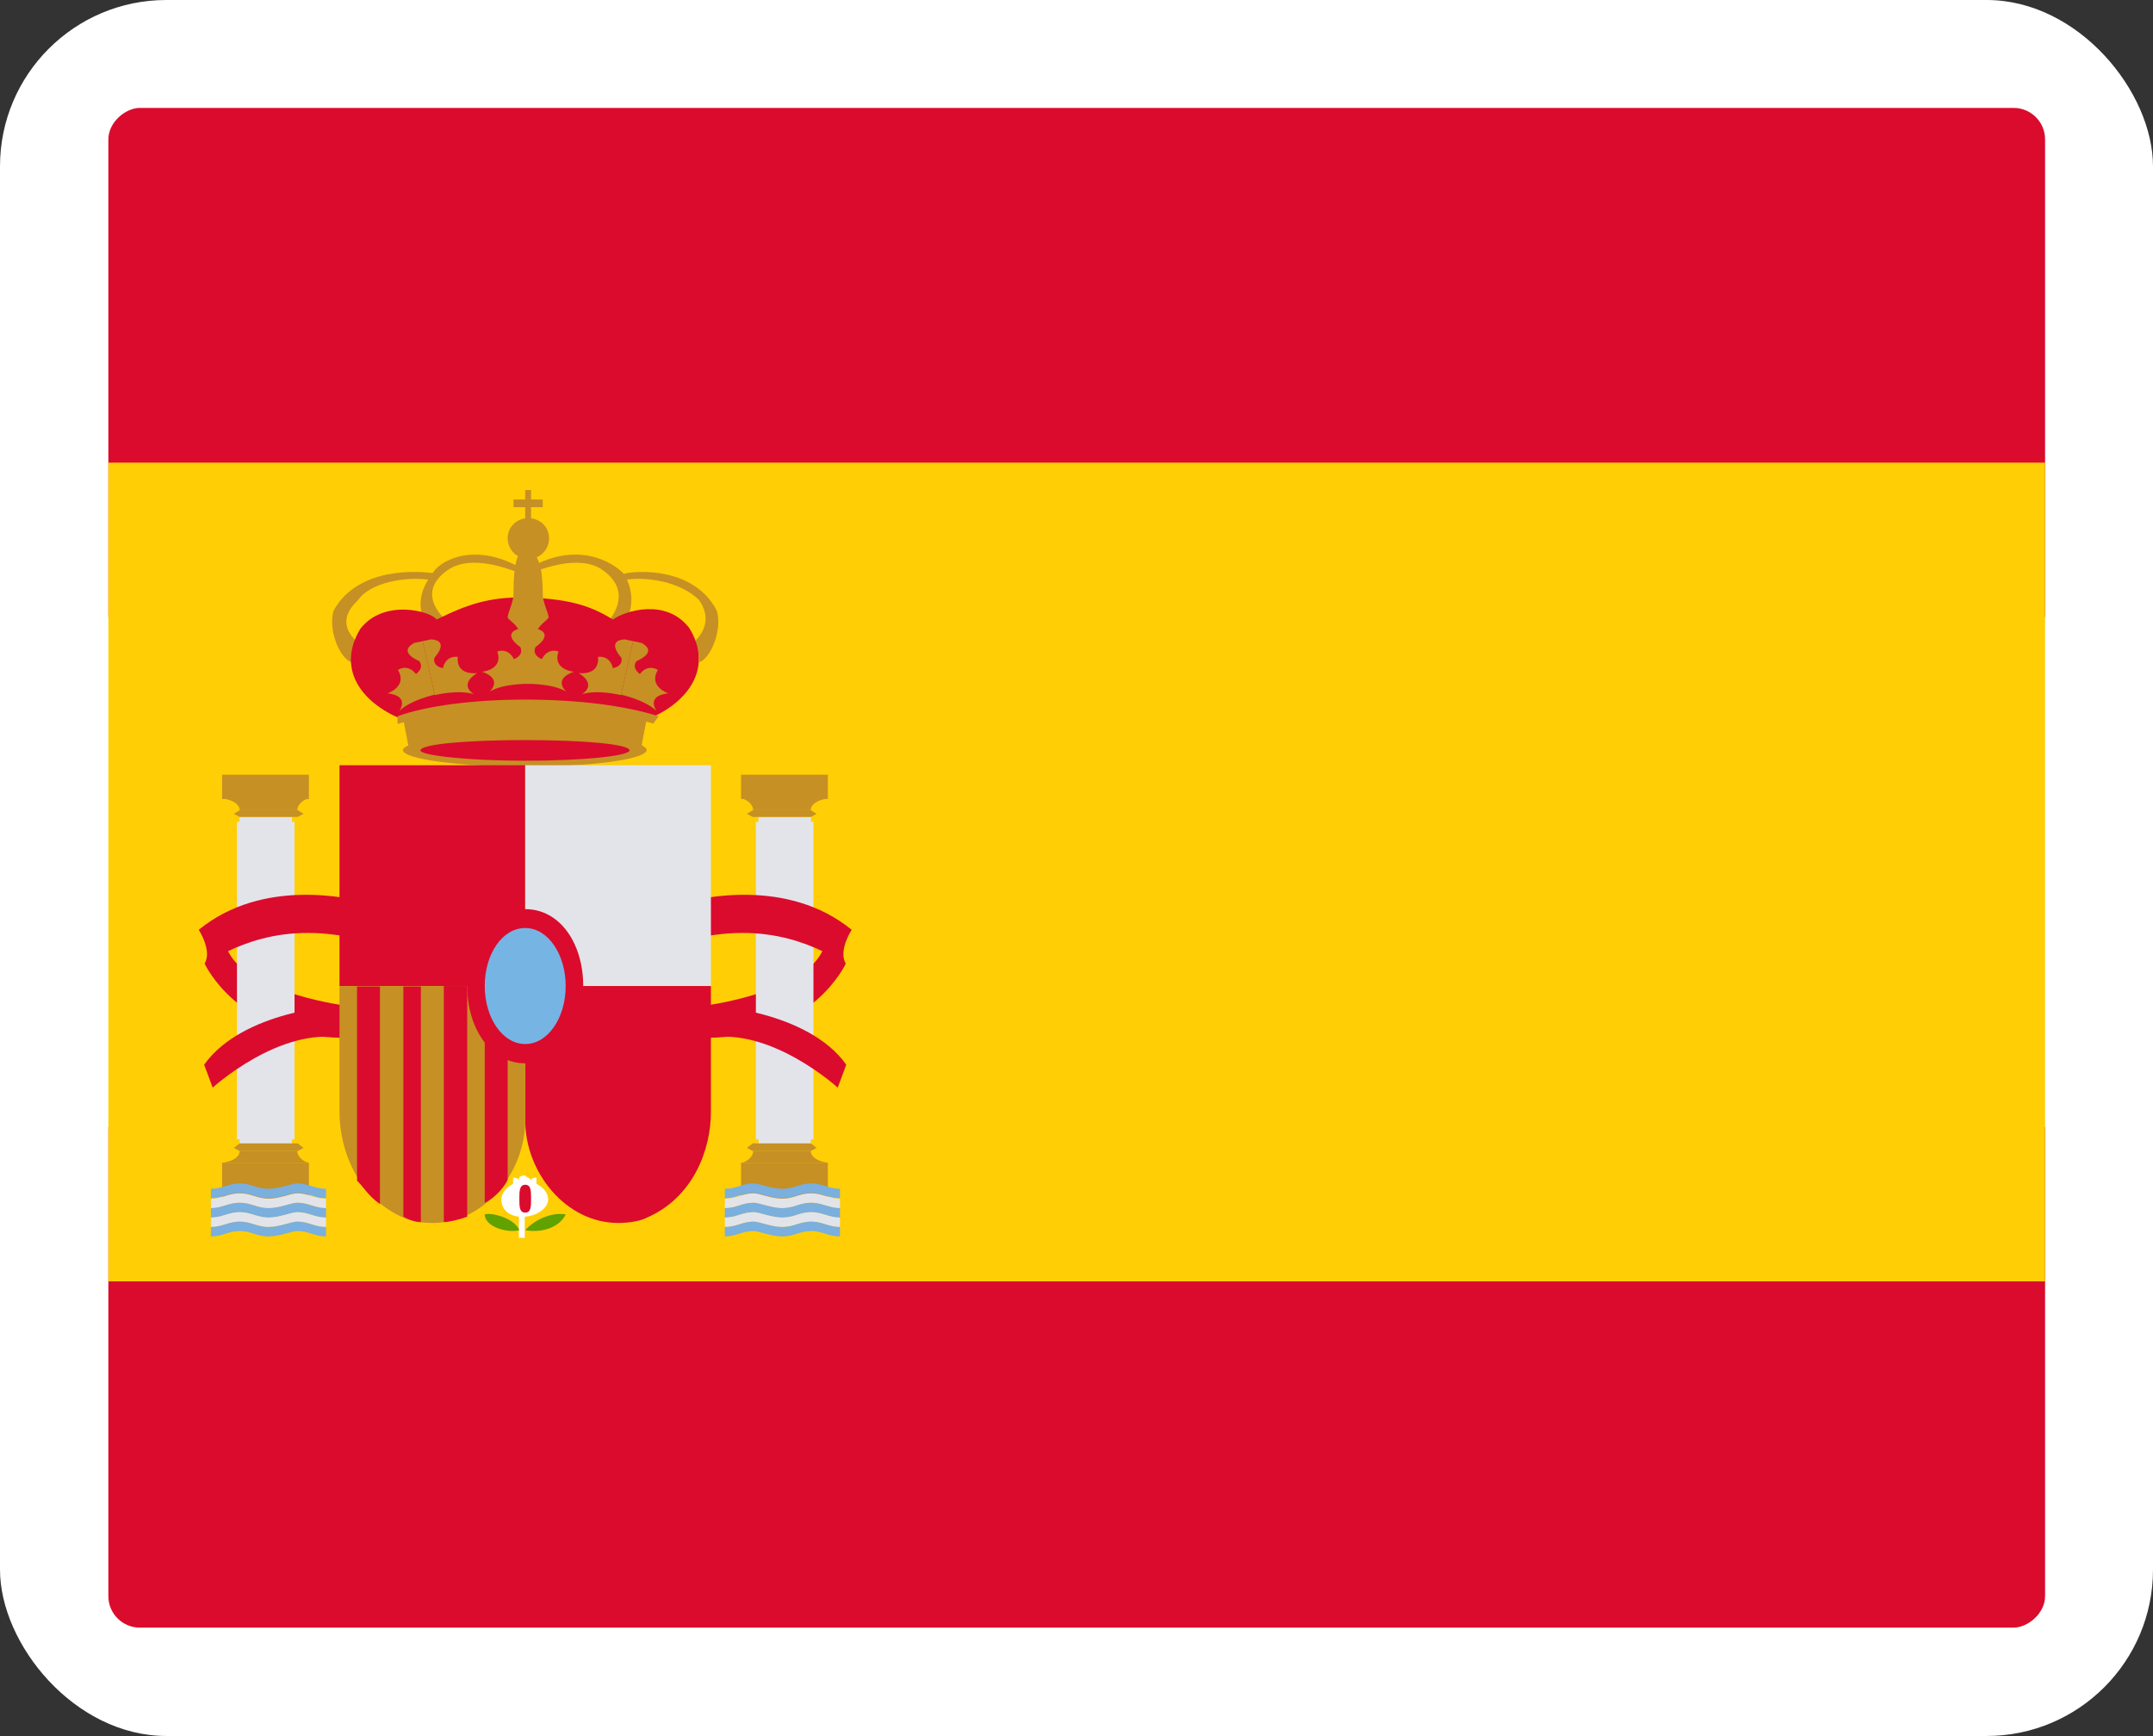<?xml version="1.0" encoding="UTF-8"?>
<svg id="Layer_2" data-name="Layer 2" xmlns="http://www.w3.org/2000/svg" xmlns:xlink="http://www.w3.org/1999/xlink" viewBox="0 0 47.88 38.61">
  <rect x="0" y="0" width="47.88" height="38.61" fill="#333333" stroke="none"/>
  <defs>
    <style>
      .cls-1 {
        fill: none;
      }

      .cls-2 {
        fill: #ffce05;
      }

      .cls-3 {
        fill: #61a100;
      }

      .cls-4 {
        fill: #76b4e4;
      }

      .cls-5 {
        fill: #fff;
      }

      .cls-6 {
        fill: #7aafde;
      }

      .cls-7 {
        fill: #c69024;
      }

      .cls-8 {
        fill: #db0b2d;
      }

      .cls-9 {
        clip-path: url(#clippath);
      }

      .cls-10 {
        fill: #e3e4e9;
      }
    </style>
    <clipPath id="clippath">
      <rect class="cls-1" x="7.04" y="-2.23" width="33.8" height="43.07" rx=".7" ry=".7" transform="translate(43.25 -4.64) rotate(90)"/>
    </clipPath>
  </defs>
  <g id="PRINT">
    <g>
      <rect class="cls-5" width="47.88" height="38.61" rx="3.7" ry="3.7"/>
      <g class="cls-9">
        <g>
          <rect class="cls-8" x="-1.39" y="25.07" width="50.01" height="11.34"/>
          <rect class="cls-8" x="-1.39" y="2.38" width="50.01" height="11.34"/>
          <rect class="cls-2" x="-1.39" y="10.29" width="50.01" height="18.21"/>
          <g>
            <g>
              <path class="cls-8" d="M18.34,21.01c-.26,1.02-2.56,1.34-2.56,1.34-.33.44-.03.73-.03.73,2.32-.01,3.06-1.65,3.06-1.65l-.47-.42Z"/>
              <polygon class="cls-10" points="17.97 18.28 17.84 18.28 16.81 18.28 16.81 25.34 17.84 25.34 17.97 25.34 18.09 25.34 18.09 18.28 17.97 18.28"/>
              <rect class="cls-10" x="16.87" y="18.17" width="1.16" height=".12"/>
              <rect class="cls-10" x="16.87" y="25.32" width="1.16" height=".12"/>
              <polyline class="cls-7" points="18.03 25.6 18.16 25.53 18.03 25.43 16.74 25.43 16.61 25.53 16.74 25.6 18.03 25.6"/>
              <rect class="cls-7" x="16.48" y="25.86" width="1.93" height=".85"/>
              <path class="cls-7" d="M18.03,25.6c0,.12.13.23.39.26h-1.93c.13-.02.26-.14.26-.26h1.29"/>
              <rect class="cls-10" x="16.87" y="18.17" width="1.16" height=".12"/>
              <polyline class="cls-7" points="18.03 18.02 18.16 18.1 18.03 18.17 16.74 18.17 16.61 18.1 16.74 18.02 18.03 18.02"/>
              <rect class="cls-7" x="16.48" y="17.23" width="1.93" height=".54"/>
              <path class="cls-7" d="M18.03,18.02c0-.12.13-.23.39-.26h-1.93c.13.02.26.14.26.26h1.29"/>
              <path class="cls-6" d="M18.68,26.65c-.26,0-.39-.12-.64-.12s-.39.12-.64.12-.52-.12-.64-.12c-.26,0-.39.12-.64.12v-.21c.26,0,.39-.12.64-.12.13,0,.39.12.64.12s.39-.12.64-.12.39.12.64.12v.21"/>
              <path class="cls-10" d="M18.68,26.87c-.26,0-.39-.12-.64-.12s-.39.12-.64.12-.52-.12-.64-.12c-.26,0-.39.12-.64.12v-.21c.26,0,.39-.12.64-.12.13,0,.39.12.64.12s.39-.12.64-.12.39.12.64.12v.21"/>
              <path class="cls-6" d="M18.68,27.08c-.26,0-.39-.12-.64-.12s-.39.12-.64.12-.52-.12-.64-.12c-.26,0-.39.12-.64.12v-.21c.26,0,.39-.12.64-.12.13,0,.39.12.64.12s.39-.12.64-.12.39.12.64.12v.21"/>
              <path class="cls-10" d="M18.68,27.29c-.26,0-.39-.12-.64-.12s-.39.12-.64.12-.52-.12-.64-.12c-.26,0-.39.12-.64.12v-.21c.26,0,.39-.12.64-.12.13,0,.39.12.64.12s.39-.12.64-.12.39.12.64.12v.21"/>
              <path class="cls-6" d="M18.68,27.5c-.26,0-.39-.12-.64-.12s-.39.12-.64.12-.52-.12-.64-.12c-.26,0-.39.12-.64.12v-.21c.26,0,.39-.12.64-.12.13,0,.39.12.64.12s.39-.12.64-.12.39.12.64.12v.21"/>
              <path class="cls-8" d="M15.19,20.07c.39-.09,2.32-.56,3.75.61-.13.21-.26.54-.13.75-.52-.28-1.68-1.03-3.62-.49v-.87"/>
              <path class="cls-8" d="M17.64,20.42l.13.02v-.12l-.13-.03v.12"/>
              <path class="cls-8" d="M15.78,22.36l-.03.73c1.39-.26,2.88,1.1,2.88,1.1l.19-.51c-.86-1.21-3.03-1.32-3.03-1.32Z"/>
            </g>
            <g>
              <path class="cls-8" d="M5.02,21.01c.26,1.02,2.56,1.34,2.56,1.34.33.44.03.73.03.73-2.32-.01-3.06-1.65-3.06-1.65l.47-.42Z"/>
              <polygon class="cls-10" points="5.4 18.28 5.52 18.28 6.55 18.28 6.55 25.34 5.52 25.34 5.4 25.34 5.27 25.34 5.27 18.28 5.4 18.28"/>
              <rect class="cls-10" x="5.33" y="18.17" width="1.16" height=".12"/>
              <rect class="cls-10" x="5.33" y="25.32" width="1.16" height=".12"/>
              <polyline class="cls-7" points="5.33 25.6 5.2 25.53 5.33 25.43 6.62 25.43 6.75 25.53 6.62 25.6 5.33 25.6"/>
              <rect class="cls-7" x="4.94" y="25.86" width="1.93" height=".85"/>
              <path class="cls-7" d="M5.33,25.6c0,.12-.13.23-.39.26h1.93c-.13-.02-.26-.14-.26-.26h-1.29"/>
              <rect class="cls-10" x="5.33" y="18.17" width="1.16" height=".12"/>
              <polyline class="cls-7" points="5.33 18.02 5.2 18.1 5.33 18.17 6.62 18.17 6.75 18.1 6.62 18.02 5.33 18.02"/>
              <rect class="cls-7" x="4.94" y="17.23" width="1.93" height=".54"/>
              <path class="cls-7" d="M5.33,18.02c0-.12-.13-.23-.39-.26h1.93c-.13.02-.26.14-.26.26h-1.29"/>
              <path class="cls-6" d="M4.69,26.65c.26,0,.39-.12.64-.12s.39.12.64.12.52-.12.64-.12c.26,0,.39.12.64.12v-.21c-.26,0-.39-.12-.64-.12-.13,0-.39.12-.64.12s-.39-.12-.64-.12-.39.12-.64.12v.21"/>
              <path class="cls-10" d="M4.69,26.87c.26,0,.39-.12.64-.12s.39.12.64.12.52-.12.64-.12c.26,0,.39.12.64.12v-.21c-.26,0-.39-.12-.64-.12-.13,0-.39.12-.64.12s-.39-.12-.64-.12-.39.12-.64.12v.21"/>
              <path class="cls-6" d="M4.69,27.08c.26,0,.39-.12.64-.12s.39.12.64.12.52-.12.64-.12c.26,0,.39.12.64.12v-.21c-.26,0-.39-.12-.64-.12-.13,0-.39.12-.64.12s-.39-.12-.64-.12-.39.12-.64.12v.21"/>
              <path class="cls-10" d="M4.69,27.29c.26,0,.39-.12.64-.12s.39.12.64.12.52-.12.64-.12c.26,0,.39.12.64.12v-.21c-.26,0-.39-.12-.64-.12-.13,0-.39.12-.64.12s-.39-.12-.64-.12-.39.12-.64.12v.21"/>
              <path class="cls-6" d="M4.69,27.5c.26,0,.39-.12.64-.12s.39.12.64.12.52-.12.64-.12c.26,0,.39.12.64.12v-.21c-.26,0-.39-.12-.64-.12-.13,0-.39.12-.64.12s-.39-.12-.64-.12-.39.12-.64.12v.21"/>
              <path class="cls-8" d="M8.17,20.07c-.39-.09-2.32-.56-3.75.61.13.21.26.54.13.75.52-.28,1.68-1.03,3.62-.49v-.87"/>
              <path class="cls-8" d="M5.72,20.42l-.13.02v-.12l.13-.03v.12"/>
              <path class="cls-8" d="M7.58,22.36l.03.73c-1.39-.26-2.88,1.1-2.88,1.1l-.19-.51c.86-1.21,3.03-1.32,3.03-1.32Z"/>
            </g>
            <path class="cls-7" d="M15.42,14.29c.26-.23.39-.56.13-.94-.39-.4-1.16-.54-1.67-.45v-.14c.26-.07,1.55-.16,2.06.82.13.42-.13,1.06-.39,1.15,0-.12,0-.28-.13-.45"/>
            <path class="cls-7" d="M7.96,14.29c-.27-.23-.41-.56,0-.94.27-.4,1.08-.54,1.62-.45l.14-.14c-.41-.07-1.76-.16-2.3.82-.13.42.13,1.06.4,1.15,0-.12,0-.28.14-.45"/>
            <path class="cls-7" d="M11.55,12.74c-.26-.09-1.03-.4-1.55-.09-.52.33-.52.78,0,1.22-.13.09-.13.26-.26.33-.26-.19-.65-.77-.13-1.43.13-.28.9-.73,1.93-.16v.14"/>
            <path class="cls-7" d="M11.81,12.74c.26-.09,1.04-.4,1.55-.09.51.33.51.78.13,1.22,0,.09,0,.26.13.33.26-.19.64-.77.26-1.43-.26-.28-1.03-.73-2.07-.16v.14"/>
            <path class="cls-8" d="M14.42,15.99c.91-.38,1.44-1.15.91-2.02-.52-.68-1.44-.38-1.7-.19-.52-.33-1.05-.47-1.96-.49-.78-.02-1.3.16-1.96.49-.13-.19-1.18-.47-1.7.21-.52.87,0,1.62.91,2h5.49"/>
            <path class="cls-7" d="M14.52,16.1l.13-.17c-.77-.24-1.8-.37-2.97-.37s-2.2.14-2.84.37v.17s.1-.02.14-.04l.1.52c-.07.03-.12.07-.12.1,0,.21,1.29.37,2.71.37,1.55,0,2.71-.17,2.71-.37,0-.04-.05-.07-.11-.11l.1-.52s.1.02.14.04Z"/>
            <rect class="cls-8" x="7.55" y="17.02" width="4.13" height="4.91"/>
            <rect class="cls-10" x="11.68" y="17.02" width="4.13" height="4.91"/>
            <path class="cls-8" d="M11.68,24.92c0,1.15.9,2.28,2.07,2.28.26,0,.51-.05.64-.12,1.03-.45,1.42-1.51,1.42-2.35v-2.8h-4.13v2.99"/>
            <g>
              <path class="cls-5" d="M11.68,27.06c.26-.02.51-.19.51-.38,0-.17-.13-.28-.26-.35v-.14s-.13,0-.13.07c0-.07-.13-.09-.13-.12h0c-.13.02-.13.04-.13.12,0-.07-.13-.07-.13-.07v.14c-.13.07-.26.19-.26.35,0,.19.13.35.39.38v.47h.13v-.47"/>
              <path class="cls-8" d="M11.55,26.66c0-.16,0-.31.13-.31s.13.14.13.31,0,.31-.13.31-.13-.14-.13-.31"/>
              <path class="cls-3" d="M10.78,27.01c.13-.05.65.07.77.35-.26.07-.77-.07-.77-.35"/>
              <path class="cls-3" d="M12.58,27.01c-.26-.05-.64.07-.9.35.38.07.77-.07.9-.35"/>
            </g>
            <path class="cls-8" d="M9.35,16.69c0-.14,1.04-.23,2.33-.23s2.32.09,2.32.23c0,.12-1.03.23-2.32.23s-2.33-.12-2.33-.23"/>
            <path class="cls-8" d="M9.87,15.09c.13,0,.13-.1.13-.21s0-.21-.13-.21-.26.09-.26.21.13.21.26.21"/>
            <path class="cls-8" d="M13.49,15.09c-.13,0-.13-.1-.13-.21s0-.21.13-.21.26.09.26.21-.13.21-.26.21"/>
            <path class="cls-7" d="M11.68,24.92c0,1.15-.9,2.28-2.06,2.28-.26,0-.52-.05-.65-.12-1.03-.45-1.42-1.51-1.42-2.35v-2.8h4.13v2.99"/>
            <path class="cls-8" d="M7.94,26.26c.13.12.26.35.51.52v-4.84h-.51v4.33"/>
            <path class="cls-8" d="M8.97,27.06c.13.07.26.12.39.12v-5.24h-.39v5.13"/>
            <path class="cls-8" d="M9.87,27.18c.13,0,.39-.07.52-.12v-5.13h-.52v5.24"/>
            <path class="cls-8" d="M10.78,26.75c.13-.05.39-.26.51-.51v-4.31h-.51v4.82"/>
            <path class="cls-8" d="M10.39,21.93c0-.94.51-1.71,1.29-1.71s1.29.77,1.29,1.71-.52,1.72-1.29,1.72-1.29-.78-1.29-1.72"/>
            <path class="cls-4" d="M10.78,21.93c0-.71.39-1.29.9-1.29s.9.59.9,1.29-.39,1.29-.9,1.29-.9-.59-.9-1.29"/>
            <path class="cls-7" d="M11.81,11.53v-.25h.26v-.17h-.26v-.21h-.13v.21h-.26v.17h.26v.25c-.22.03-.39.21-.39.44,0,.25.2.46.46.46s.46-.2.46-.46c0-.23-.17-.41-.39-.44Z"/>
            <path class="cls-7" d="M11.94,14.08c0-.16.26-.3.26-.35,0-.09-.13-.33-.13-.52,0-.21,0-.99-.39-.99-.26,0-.26.77-.26.99,0,.19-.13.42-.13.52,0,.05.26.19.26.35h.39"/>
            <g>
              <path class="cls-7" d="M11.74,15.21v-1.23h-.19c-.42.12.02.41.02.41.09.19-.14.27-.14.27-.14-.27-.37-.17-.37-.17.14.41-.34.45-.34.45.48.17.17.44.17.44.31-.18.85-.17.85-.17Z"/>
              <path class="cls-7" d="M11.74,15.21v-1.23h.19c.42.12-.02.41-.02.41-.09.19.14.27.14.27.14-.27.37-.17.37-.17-.14.41.34.45.34.45-.48.17-.17.44-.17.44-.31-.18-.85-.17-.85-.17Z"/>
            </g>
            <g>
              <path class="cls-7" d="M13.81,15.46l.27-1.2-.19-.04c-.43.03-.07.41-.07.41.04.2-.19.23-.19.23-.07-.3-.33-.25-.33-.25.04.43-.43.36-.43.36.43.27.07.47.07.47.35-.11.87.02.87.02Z"/>
              <path class="cls-7" d="M13.81,15.46l.27-1.2.19.04c.38.21-.11.4-.11.4-.13.16.07.29.07.29.19-.24.4-.09.4-.09-.22.37.23.52.23.52-.51.06-.26.39-.26.39-.27-.25-.79-.36-.79-.36Z"/>
            </g>
            <g>
              <path class="cls-7" d="M9.67,15.46l-.27-1.2.19-.04c.43.03.07.41.07.41-.04.2.19.23.19.23.07-.3.33-.25.33-.25-.04.43.43.36.43.36-.43.27-.07.47-.07.47-.35-.11-.87.02-.87.02Z"/>
              <path class="cls-7" d="M9.67,15.46l-.27-1.2-.19.04c-.38.21.11.4.11.4.13.16-.07.29-.07.29-.19-.24-.4-.09-.4-.09.22.37-.23.52-.23.52.51.06.26.39.26.39.27-.25.79-.36.79-.36Z"/>
            </g>
          </g>
        </g>
      </g>
    </g>
  </g>
</svg>